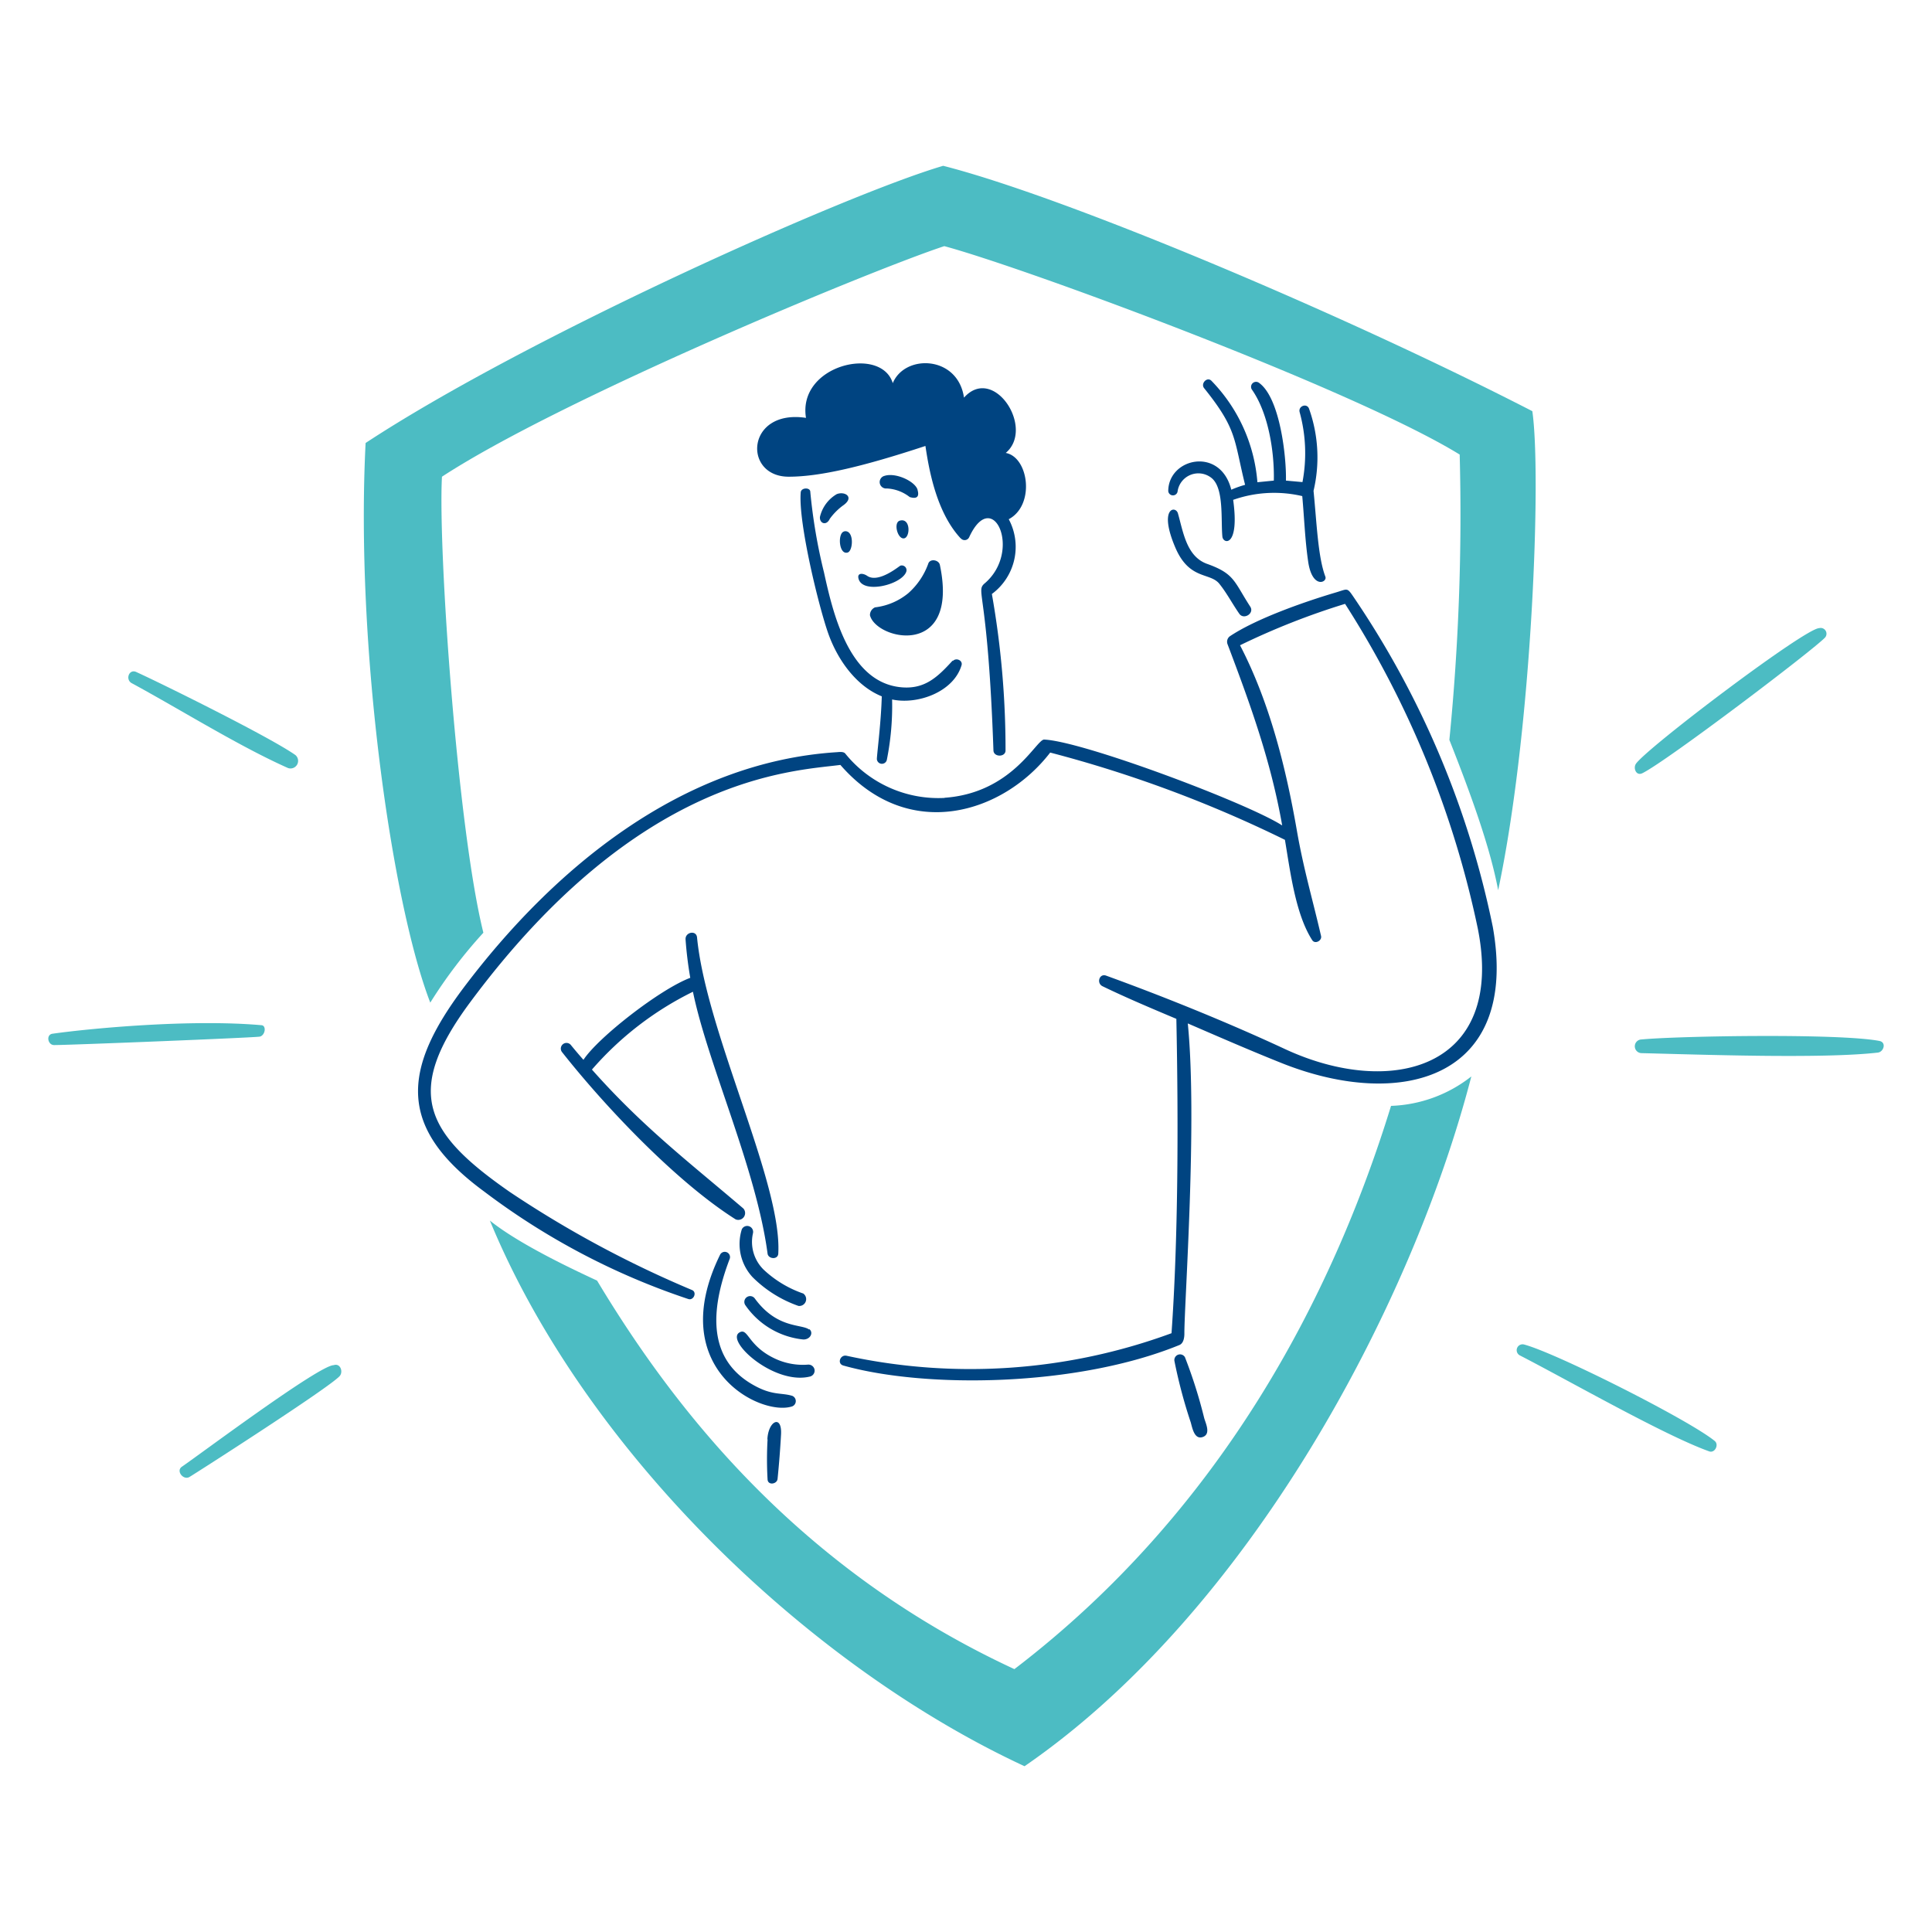 <svg viewBox="0 0 400 400" xmlns="http://www.w3.org/2000/svg"><g transform="matrix(2,0,0,2,0,0)"><path d="M98.61,68.392c-1.584,1.733-2.943,3.056-5.532,2.731-5.235-.665-6.855-7.669-7.781-11.878a56.68,56.68,0,0,1-1.415-8.326c0-.488-.948-.46-.991.049-.269,3.127,1.9,11.97,2.872,14.672s2.887,5.384,5.518,6.445c-.077,2.723-.467,5.659-.509,6.487a.524.524,0,0,0,1.026.12,28.425,28.425,0,0,0,.552-6.282c2.645.566,6.366-.778,7.187-3.537.156-.516-.559-.813-.891-.453Zm.842-12.656C96.9,53,96.148,48.485,95.8,46.165,89.18,48.351,84.8,49.348,81.646,49.348c-4.775,0-4.421-7.024,1.79-6.091-.891-5.489,7.782-7.52,8.984-3.593,1.245-3.035,6.742-2.88,7.372,1.5,3.07-3.445,7.371,3.163,4.322,5.723,2.377.432,3.063,5.4.311,6.862a6.062,6.062,0,0,1-1.747,7.74,92.421,92.421,0,0,1,1.415,16.2c0,.707-1.224.707-1.252,0-.569-16.338-1.816-16.406-.977-17.24,4.033-3.325.913-10.18-1.542-4.825a.517.517,0,0,1-.87.092Zm-2.158,2.738c2.052,9.748-6.607,7.782-7.236,5.214a.868.868,0,0,1,.523-.814A6.64,6.64,0,0,0,94.033,61.4a7.419,7.419,0,0,0,2.08-3.106C96.347,57.8,97.19,57.978,97.294,58.474ZM96.5,59.981c.708,4.754-2.83,5.808-5.129,3.785A7.28,7.28,0,0,0,96.5,59.981Zm-3.318-1.415a.489.489,0,0,1,.63.63c-.488,1.351-4.62,2.37-4.952.643-.106-.537.46-.53.913-.226,1.174.8,3.317-1.019,3.423-1.047ZM85.905,53.7c-.361.771-1.075.488-1.026-.184a3.712,3.712,0,0,1,1.74-2.363c.856-.339,1.9.333.616,1.2A6.324,6.324,0,0,0,85.905,53.7Zm8.27-2.243a4.172,4.172,0,0,0-2.377-.891.665.665,0,0,1-.22-1.309c1.154-.36,3.113.559,3.4,1.415C94.981,50.771,95.4,51.827,94.175,51.456ZM93.142,53.9c1.146-.333,1.1,1.74.438,1.832S92.463,54.1,93.142,53.9ZM87.4,55c1.032-.17.933,2,.36,2.193-.94.3-1.075-2.059-.36-2.179Z" fill="#004481"></path><path d="M127.459,50.685c-1.125-4.485-6.5-3.282-6.522.142a.488.488,0,0,0,.962.078,2.174,2.174,0,0,1,3.572-1.38c1.245,1.09.905,4.315,1.069,6.02.077.8,1.8,1.132,1.117-3.8a12.762,12.762,0,0,1,7.152-.389c.205,2.257.283,4.521.609,6.763.417,2.9,2.016,2.179,1.782,1.571-.771-2.038-.892-5.589-1.223-8.878a15.029,15.029,0,0,0-.46-8.489c-.22-.637-1.154-.29-.977.346a16.034,16.034,0,0,1,.291,7.237l-1.712-.155c.063-2.321-.588-8.624-2.83-10.152a.517.517,0,0,0-.708.707c1.727,2.441,2.356,6.495,2.285,9.445l-1.7.169a16.957,16.957,0,0,0-4.769-10.512c-.452-.432-1.124.3-.749.771,3.445,4.287,3.063,5.249,4.244,10.01a10.731,10.731,0,0,0-1.415.5ZM129.426,62.8c.462.711-.708,1.415-1.153.708-.708-1.019-1.281-2.122-2.038-3.063-.955-1.217-3.112-.361-4.563-3.757-1.768-4.138.036-4.386.269-3.537.538,1.875.87,4.422,2.979,5.207C127.827,59.387,127.731,60.19,129.426,62.8Z" fill="#004481"></path><path d="M83.111,133.892a11.455,11.455,0,0,1-4.018-2.419,4.027,4.027,0,0,1-1.146-3.806.616.616,0,0,0-1.154-.41,5.05,5.05,0,0,0,1.111,4.952,12.612,12.612,0,0,0,4.747,2.978.708.708,0,0,0,.46-1.308ZM82.021,144.5a.588.588,0,0,1,0,1.083c-3.233,1.1-13.278-3.891-7.47-15.712a.544.544,0,0,1,1,.41c-1.775,4.655-2.674,10.215,2.427,13.088C79.949,144.49,80.875,144.144,82.021,144.5Zm1.691-3.24a6.8,6.8,0,0,1-3.6-.672c-2.7-1.315-2.667-3.134-3.537-2.667-1.577.821,3.537,5.5,7.28,4.577a.63.63,0,0,0,.455-.765A.638.638,0,0,0,83.712,141.264Zm.057-3.679c.481.369.113,1.1-.616,1.082a8.31,8.31,0,0,1-5.985-3.537.6.6,0,0,1,.97-.707c2.306,3.155,4.845,2.617,5.631,3.219Z" fill="#004481"></path><path d="M97.79,82.6A12.377,12.377,0,0,1,87.5,78.006c-.177-.212-.58-.163-.856-.141C70.575,78.883,57.3,89.891,47.987,102.257c-6.367,8.489-6.862,14.481,2.122,21.081A73.453,73.453,0,0,0,71.268,134.48c.545.162.906-.708.375-.934A111.384,111.384,0,0,1,52.8,123.409c-8.842-6.141-11.014-10.35-4.152-19.624,17.417-23.5,33.291-23.947,38.349-24.6,7.075,8.143,16.887,4.995,21.718-1.28a128.893,128.893,0,0,1,24.3,9.034c.551,3.254,1.089,7.7,2.83,10.392.289.438,1.018.049.912-.432-.878-3.806-1.818-6.947-2.512-10.958-1.132-6.5-2.829-13.278-5.878-19.143a75.506,75.506,0,0,1,10.873-4.287A100.338,100.338,0,0,1,152.983,96.13c2.893,14.545-9.02,17.573-20,12.451-5.866-2.731-12.473-5.405-18.479-7.584-.707-.254-1.019.786-.368,1.1,2.5,1.21,5.072,2.292,7.64,3.374.227,11.057.177,22.942-.5,32.542a60.3,60.3,0,0,1-33.645,2.334c-.658-.134-1,.821-.332,1.012,8.489,2.391,24.159,2.221,34.791-2.122.453-.184.523-.835.516-1.217,0-3.212,1.358-22.043.354-32.075,3.275,1.415,6.515,2.83,9.819,4.146,12.295,4.86,24.555,1.591,21.753-14.149a94.333,94.333,0,0,0-14.4-34.126c-.707-1.04-.6-.849-1.86-.481-3.474,1.033-8.334,2.766-10.973,4.542a.709.709,0,0,0-.226.806c2.391,6.317,4.485,12.1,5.659,18.768-3.572-2.306-20.628-8.722-24.646-8.892-.821,0-3.3,5.539-10.322,6.027ZM60.4,109.713c1.486-2.285,7.909-7.308,11.057-8.489a39.372,39.372,0,0,1-.488-3.976c-.049-.764,1.118-.99,1.189-.2.955,9.847,8.8,25.389,8.411,32.683,0,.707-1.033.622-1.111.042-1.167-8.786-6.2-19.659-7.725-27.108a33.269,33.269,0,0,0-10.456,8.057c5.25,5.914,9.9,9.459,15.677,14.382a.708.708,0,0,1-.8,1.125c-6.106-3.855-13.484-11.623-17.99-17.339a.587.587,0,0,1,.905-.743C59.5,108.673,59.942,109.2,60.4,109.713ZM79.46,149a35.759,35.759,0,0,0,0,4.167c.05.622.977.474,1.033-.071q.234-2.3.361-4.619c.106-2.059-1.323-1.415-1.415.523Zm45.2-2.193c.167.574.707,1.655-.156,1.953s-1.075-.941-1.238-1.514a52.119,52.119,0,0,1-1.691-6.367.588.588,0,0,1,1.09-.382A50.382,50.382,0,0,1,124.658,146.8Z" fill="#004481"></path><path d="M18.82,151.84c-.616.431.148,1.415.785,1.061.962-.58,14.516-9.274,15.563-10.456.382-.445.064-1.358-.622-1.124C33.042,141.321,20.849,150.447,18.82,151.84Zm158.7-2.66c-2.607-2.151-16.376-9.105-19.758-10a.609.609,0,0,0-.439,1.125c5.037,2.589,14.977,8.284,19.61,9.939C177.523,150.46,177.967,149.552,177.516,149.18Zm17.043-41.42c-4.149-.806-20.884-.516-24.647-.155a.708.708,0,0,0,0,1.415c6.289.155,18.8.6,24.484-.057C195.011,108.885,195.3,107.9,194.559,107.76Zm-25.206-28.7c-.312.425,0,1.288.643.99,2.476-1.195,17.849-12.86,18.945-14.07a.6.6,0,0,0-.622-.955C186.864,65.025,170.607,77.322,169.353,79.06ZM30.57,78.155c-2.646-1.861-13.653-7.308-16.462-8.589-.749-.346-1.16.779-.474,1.154,5.023,2.723,11.079,6.515,16.179,8.786A.786.786,0,0,0,30.57,78.155Zm-3.537,27.971c-7.3-.644-17.707.333-21.59.884-.708.092-.5,1.182.162,1.175,1.606,0,20.905-.771,21.3-.877C27.481,107.155,27.6,106.126,27.033,106.126Z" fill="#4cbcc3"></path><path d="M61.81,132.57c7.782,12.953,20.629,29.761,43.2,40.217C126.235,156.572,137.837,134.5,144,114.48a14.205,14.205,0,0,0,8.312-3.048c-6.169,23.84-23.055,55.454-46.252,71.407-22.524-10.455-45.565-32.746-55.348-56.487C53.929,128.954,60.112,131.77,61.81,132.57ZM50.039,96.555c-2.682-10.767-4.7-39.687-4.287-47.207,12.316-8.05,44.291-21.321,52-23.868,8.454,2.278,42.446,14.856,53.354,21.576a236.894,236.894,0,0,1-1.068,29.535c2.122,5.37,4.209,11.036,5.051,15.564,3.537-16.667,4.486-43.1,3.537-49.591-19.808-10.187-48.388-22.185-60.987-25.4-10.067,2.957-43.04,17.692-59.791,28.693C36.767,67,40.587,93.57,44.542,103.792A49.565,49.565,0,0,1,50.039,96.555Z" fill="#4cbcc3"></path></g></svg>